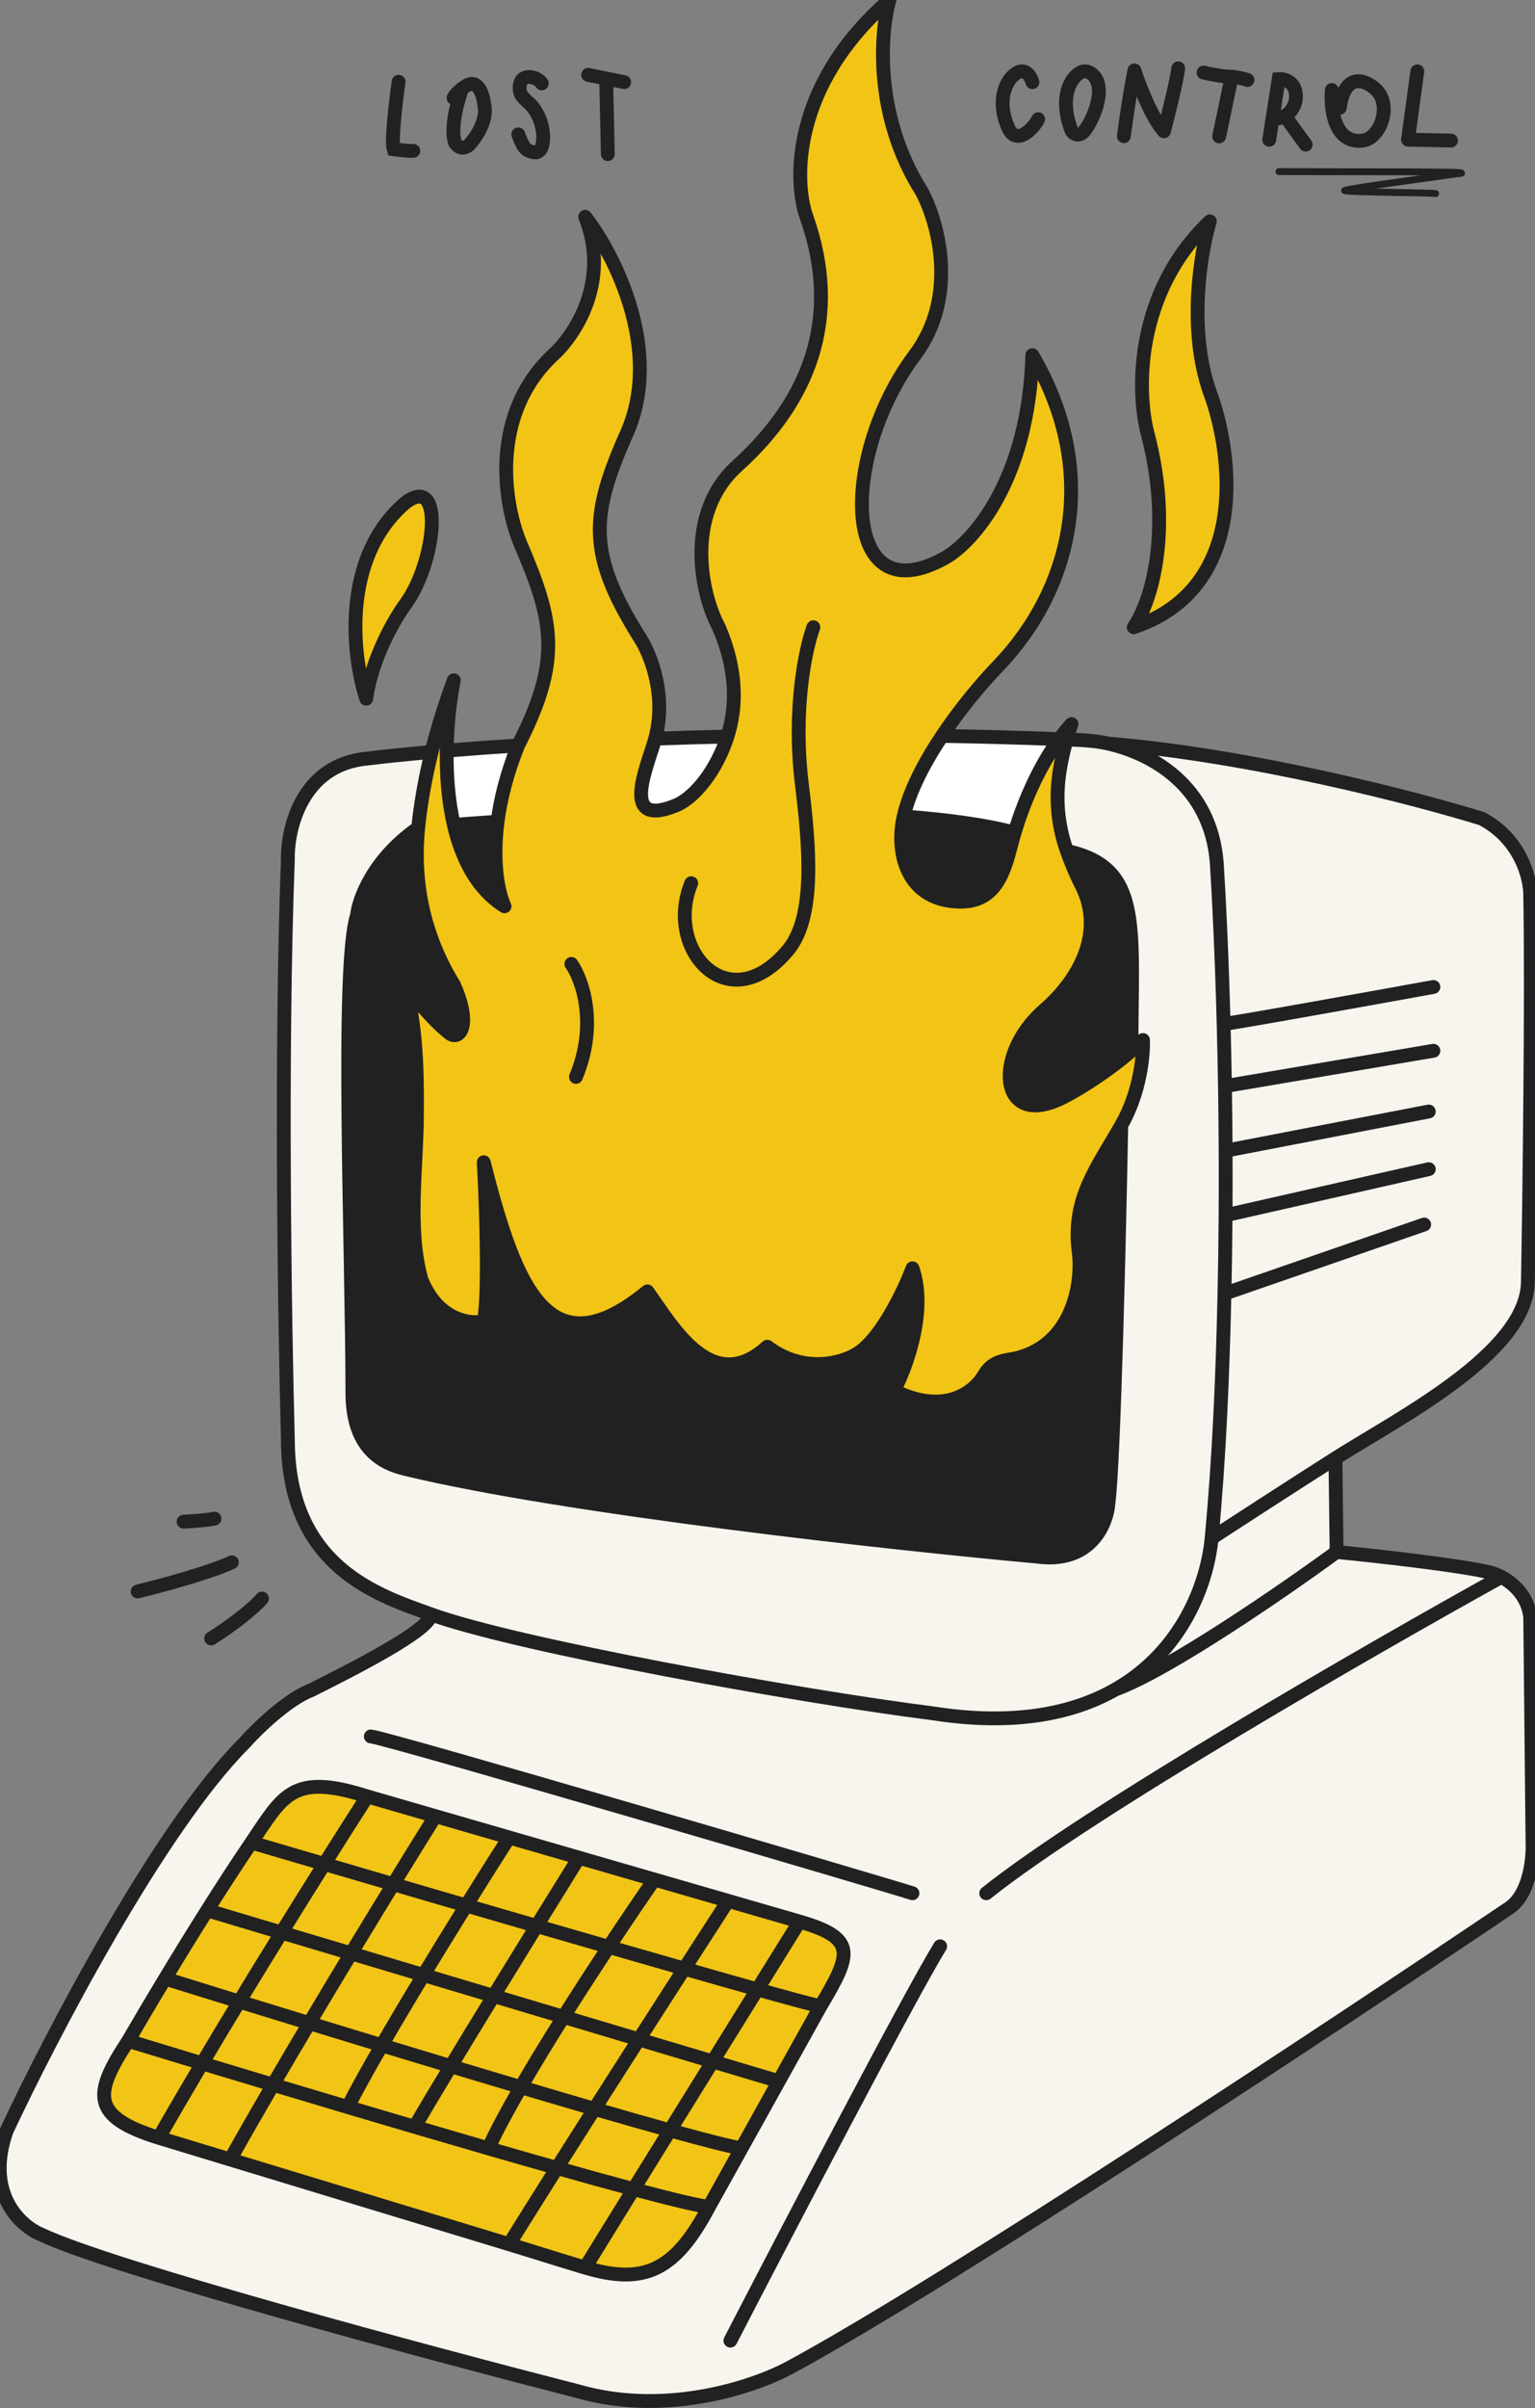<svg width="222" height="348" viewBox="0 0 222 348" fill="none" xmlns="http://www.w3.org/2000/svg">
<rect x="0" y="0" width="222" height="348" fill="#808080" stroke="none"/>
<g clip-path="url(#clip0_2022_820)">
<path d="M78.361 12.056C77.762 11.054 75.219 10.408 75.155 12.583C75.123 13.671 75.548 13.994 76.394 14.796C77.245 15.444 78.528 17.347 78.565 19.836C78.533 20.923 78.331 22.861 76.192 21.631C75.765 21.386 75.355 20.518 74.953 19.418" stroke="#212121" stroke-width="2" stroke-linecap="round" stroke-linejoin="round"/>
<path d="M85.064 10.82L87.668 11.348M90.272 11.876L87.668 11.348M87.668 11.348L87.906 22.275" stroke="#212121" stroke-width="2" stroke-linecap="round" stroke-linejoin="round"/>
<path d="M66.617 13.45C66.07 15.011 65.14 18.628 65.796 20.604C66.069 21.083 66.862 21.82 67.847 20.933C68.805 19.919 70.583 17.341 70.036 15.145C69.899 13.817 69.202 11.398 67.506 12.344C67.028 12.622 65.975 13.372 65.592 14.144" stroke="#212121" stroke-width="2" stroke-linecap="round" stroke-linejoin="round"/>
<path d="M57.648 11.816C57.256 14.599 56.563 20.445 56.927 21.569C57.7 21.672 59.35 21.861 59.775 21.802" stroke="#212121" stroke-width="2" stroke-linecap="round"/>
<path d="M204.979 10.309L203.634 20.184L209.854 20.313" stroke="#212121" stroke-width="2" stroke-linecap="round" stroke-linejoin="round"/>
<path d="M192.617 13.011C192.385 15.656 192.953 20.821 197.082 20.321C199.615 20.014 201.411 15.203 198.973 12.923C197.558 11.599 194.534 10.279 193.756 15.585" stroke="#212121" stroke-width="2" stroke-linecap="round"/>
<path d="M183.564 20.202L184.032 17.201M184.032 17.201L184.932 11.428C185.705 11.373 187.627 11.798 187.41 14.306C187.352 14.977 186.942 16.123 185.83 16.753M184.032 17.201C184.773 17.192 185.364 17.018 185.83 16.753M185.83 16.753L188.838 20.907" stroke="#212121" stroke-width="2" stroke-linecap="round"/>
<path d="M174.067 10.489C174.977 10.701 177.064 11.116 178.129 11.08M178.129 11.08C178.602 11.135 179.724 11.306 180.422 11.559M178.129 11.08L176.327 19.71" stroke="#212121" stroke-width="2" stroke-linecap="round"/>
<path d="M162.542 19.682C162.748 18.026 163.34 13.807 164.07 10.176C164.735 12.269 166.519 16.958 168.334 18.971C168.946 16.644 170.217 11.565 170.401 9.865" stroke="#212121" stroke-width="2" stroke-linecap="round" stroke-linejoin="round"/>
<path d="M154.903 18.722C153.113 13.758 155.01 11.179 156.182 10.509C157.205 9.925 158.1 10.753 158.419 11.239C159.884 13.477 157.833 17.627 156.981 18.722C156.214 19.89 155.174 19.474 154.903 18.722Z" stroke="#212121" stroke-width="2" stroke-linecap="round"/>
<path d="M149.312 11.879C149.038 10.893 148.065 9.357 146.359 11.101C145.132 12.354 144.292 15.21 145.867 18.573C147.02 21.035 149.423 18.663 150.142 17.225" stroke="#212121" stroke-width="2" stroke-linecap="round"/>
<path d="M184.971 24.803C193.572 24.852 215.36 24.721 210.773 25.102C208.331 25.481 195.36 27.171 194.482 27.52C193.842 27.774 207.287 27.846 207.616 27.973" stroke="#212121" stroke-linecap="round" stroke-linejoin="round"/>
<path d="M65.632 142.307C61.352 135.354 59.681 127.684 60.481 119.645C53.961 124.177 51.864 129.976 51.631 132.309C49.231 139.508 50.965 181.3 50.965 201.296C50.965 209.628 55.626 211.569 58.632 212.294C81.833 217.893 129.19 223.07 149.969 224.959C157.703 226.025 160.081 220.293 160.303 217.294C161.103 211.161 161.875 178.301 162.161 162.637C158.512 168.977 155.141 173.181 155.969 180.634C156.636 184.966 155.407 194.252 146.969 196.297C145.701 196.605 143.648 196.524 142.416 198.579C141.083 201.023 136.768 204.696 129.301 200.963C131.079 197.63 134.102 189.432 131.968 183.3C130.746 186.521 127.435 193.498 123.968 195.631C121.857 196.964 116.301 198.63 110.967 194.631C103.004 201.868 97.388 191.888 93.633 186.632C79.603 198.168 74.676 186.632 69.965 167.969C70.299 174.079 70.765 187.232 69.965 190.965C67.965 191.409 63.365 190.832 60.965 184.966C58.87 177.635 60.298 168.5 60.298 160.971C60.298 157.305 60.498 149.506 58.632 142.307C59.632 143.751 62.298 147.173 64.965 149.306C66.465 150.506 68.299 148.173 65.632 142.307Z" fill="#212121"/>
<path d="M154.303 158.304C156.113 157.351 160.164 154.895 163.636 151.859C163.636 133.62 165.303 125.397 154.297 122.977C154.652 123.988 155.469 126.107 156.375 127.864C159.976 134.853 155.895 141.745 151.038 145.954C143.383 152.586 144.5 163.749 154.303 158.304Z" fill="#212121"/>
<path d="M174.97 31.994C173.637 36.438 171.77 47.591 174.97 56.656C178.304 65.622 180.77 84.974 163.97 90.65C166.97 86.206 169.403 75.649 165.97 62.655C164.414 56.767 164.036 42.392 174.97 31.994Z" fill="#F2C415"/>
<path d="M65.632 142.307C68.299 148.173 66.465 150.506 64.965 149.306C62.298 147.173 59.632 143.751 58.632 142.307C60.498 149.506 60.298 157.305 60.298 160.971C60.298 168.5 58.87 177.635 60.965 184.966C63.365 190.832 67.965 191.409 69.965 190.965C70.765 187.232 70.299 174.079 69.965 167.969C74.676 186.632 79.603 198.168 93.633 186.632C97.388 191.888 103.004 201.868 110.967 194.631C116.301 198.63 121.857 196.964 123.968 195.631C127.435 193.498 130.746 186.521 131.968 183.3C134.102 189.432 131.079 197.63 129.301 200.963C136.768 204.696 141.083 201.023 142.416 198.579C143.648 196.524 145.701 196.605 146.969 196.297C155.407 194.252 156.636 184.966 155.969 180.634C155.141 173.181 158.512 168.977 162.161 162.637C164.824 158.007 165.396 152.713 165.303 150.306C164.772 150.837 164.212 151.356 163.636 151.859C160.164 154.895 156.113 157.351 154.303 158.304C144.5 163.749 143.383 152.586 151.038 145.954C155.895 141.745 159.976 134.853 156.375 127.864C155.469 126.107 154.652 123.988 154.297 122.977C151.969 116.337 153.135 111.066 154.257 106.866C154.488 106.002 154.734 105.253 154.969 104.647C154.345 105.334 153.754 106.064 153.196 106.824C149.985 111.196 147.866 116.554 146.737 120.329C145.514 124.42 144.88 130.309 138.968 130.309C131.332 130.309 129.432 123.499 130.691 117.995C131.548 114.253 133.721 110.135 136.244 106.355C138.924 102.339 141.998 98.707 144.302 96.316C154.969 85.249 159.249 68.249 149.302 51.324C148.769 69.454 140.635 78.43 136.635 80.652C121.478 89.07 121.478 65.751 132.302 51.324C138.702 42.792 135.635 31.994 133.302 27.662C126.368 16.73 127.301 4.666 128.635 0C114.501 12.264 114.797 26.141 116.634 31.328C121.849 46.047 116.946 58.009 106.634 67.321C98.898 74.306 101.411 85.984 103.967 90.65C106.67 96.915 106.552 102.241 105.204 106.446C103.626 111.368 100.541 115.118 97.967 116.312C89.393 119.939 93.661 110.743 94.754 106.75C96.413 100.688 94.213 94.824 92.633 92.316C84.985 80.172 85.299 74.653 90.633 62.655C95.967 50.657 88.855 36.771 84.633 31.328C88.366 40.659 83.077 48.547 79.966 51.324C70.632 60.122 72.966 73.209 75.299 78.652C80.105 89.864 81.245 95.384 74.93 107.731C73.287 111.813 72.381 115.523 71.96 118.753C71.192 124.642 72.038 128.935 72.966 130.976C69.015 128.521 66.785 124.131 65.638 119.215C64.826 115.736 64.557 111.994 64.605 108.487C64.658 104.572 65.105 100.95 65.632 98.315C64.256 102.007 63.21 105.488 62.422 108.674C61.371 112.923 60.78 116.646 60.481 119.645C59.681 127.684 61.352 135.354 65.632 142.307Z" fill="#F2C415"/>
<path d="M146.737 120.329C147.866 116.554 149.985 111.196 153.196 106.824C147.419 106.599 141.757 106.447 136.244 106.355C133.721 110.135 131.548 114.253 130.691 117.995C137.009 118.466 142.539 119.216 146.737 120.329Z" fill="white"/>
<path d="M97.967 116.312C100.541 115.118 103.626 111.368 105.204 106.446C101.594 106.527 98.106 106.63 94.754 106.75C93.661 110.743 89.393 119.939 97.967 116.312Z" fill="white"/>
<path d="M71.96 118.753C72.381 115.523 73.287 111.813 74.93 107.731C71.146 107.974 67.691 108.23 64.605 108.487C64.557 111.994 64.826 115.736 65.638 119.215C67.651 119.057 69.765 118.902 71.96 118.753Z" fill="white"/>
<path d="M146.737 120.329C142.539 119.216 137.009 118.466 130.691 117.995C129.432 123.499 131.332 130.309 138.968 130.309C144.88 130.309 145.514 124.42 146.737 120.329Z" fill="#212121"/>
<path d="M72.966 130.976C72.038 128.935 71.192 124.642 71.96 118.753C69.765 118.902 67.651 119.057 65.638 119.215C66.785 124.131 69.015 128.521 72.966 130.976Z" fill="#212121"/>
<path d="M52.965 100.981C50.965 94.871 49.298 80.652 58.632 72.653C64.413 68.249 62.989 81.405 58.632 87.317C57.076 89.428 53.765 95.116 52.965 100.981Z" fill="#F2C415"/>
<path d="M105.3 274.714L94.633 271.629C92.897 274.128 90.577 277.539 88.04 281.369C91.892 282.482 95.574 283.542 98.968 284.513C101.463 280.642 103.65 277.26 105.3 274.714Z" fill="#F2C415"/>
<path d="M81.497 291.48L92.395 294.736C94.708 291.13 96.939 287.66 98.968 284.513C95.574 283.542 91.892 282.482 88.04 281.369C85.938 284.544 83.687 288.007 81.497 291.48Z" fill="#F2C415"/>
<path d="M85.976 304.773C88.121 301.408 90.291 298.016 92.395 294.736L81.497 291.48C79.309 294.95 77.181 298.429 75.324 301.638C79.047 302.745 82.631 303.8 85.976 304.773Z" fill="#F2C415"/>
<path d="M33.297 312.092L73.632 324.338C75.658 321.073 78.022 317.311 80.546 313.321C77.418 312.437 74.086 311.483 70.632 310.484C67.172 309.483 63.59 308.438 59.965 307.372C56.757 306.429 53.516 305.471 50.298 304.515C46.637 303.428 43.006 302.343 39.485 301.286C37.291 305.05 35.191 308.708 33.297 312.092Z" fill="#F2C415"/>
<path d="M75.324 301.638C77.181 298.429 79.309 294.95 81.497 291.48L71.383 288.458C69.23 291.969 67.102 295.455 65.195 298.607C68.633 299.642 72.033 300.66 75.324 301.638Z" fill="#F2C415"/>
<path d="M88.04 281.369C84.667 280.395 81.164 279.38 77.609 278.348C75.63 281.55 73.494 285.016 71.383 288.458L81.497 291.48C83.687 288.007 85.938 284.544 88.04 281.369Z" fill="#F2C415"/>
<path d="M94.633 271.629L83.73 268.475C82.125 271.053 79.98 274.51 77.609 278.348C81.164 279.38 84.667 280.395 88.04 281.369C90.577 277.539 92.897 274.128 94.633 271.629Z" fill="#F2C415"/>
<path d="M83.73 268.475L73.632 265.554C72.016 268.076 69.836 271.52 67.428 275.385C70.823 276.375 74.239 277.369 77.609 278.348C79.98 274.51 82.125 271.053 83.73 268.475Z" fill="#F2C415"/>
<path d="M61.25 285.43L71.383 288.458C73.494 285.016 75.63 281.55 77.609 278.348C74.239 277.369 70.823 276.375 67.428 275.385C65.46 278.543 63.34 281.983 61.25 285.43Z" fill="#F2C415"/>
<path d="M56.877 272.304C55.004 275.355 52.938 278.742 50.783 282.303L61.25 285.43C63.34 281.983 65.46 278.543 67.428 275.385C63.861 274.345 60.318 273.311 56.877 272.304Z" fill="#F2C415"/>
<path d="M39.485 301.286C43.006 302.343 46.637 303.428 50.298 304.515C51.551 302.057 53.264 298.972 55.22 295.589C51.667 294.509 48.145 293.434 44.73 292.387C42.959 295.363 41.194 298.356 39.485 301.286Z" fill="#F2C415"/>
<path d="M55.22 295.589C57.075 292.379 59.147 288.901 61.25 285.43L50.783 282.303C48.812 285.559 46.768 288.961 44.73 292.387C48.145 293.434 51.667 294.509 55.22 295.589Z" fill="#F2C415"/>
<path d="M73.632 265.554L62.965 262.468C61.415 264.946 59.309 268.342 56.877 272.304C60.318 273.311 63.861 274.345 67.428 275.385C69.836 271.52 72.016 268.076 73.632 265.554Z" fill="#F2C415"/>
<path d="M62.965 262.468L53.117 259.619C51.552 262.05 49.405 265.421 46.909 269.385C50.077 270.314 53.426 271.295 56.877 272.304C59.309 268.342 61.415 264.946 62.965 262.468Z" fill="#F2C415"/>
<path d="M50.783 282.303C52.938 278.742 55.004 275.355 56.877 272.304C53.426 271.295 50.077 270.314 46.909 269.385C45.013 272.397 42.916 275.752 40.721 279.297L50.783 282.303Z" fill="#F2C415"/>
<path d="M44.73 292.387C46.768 288.961 48.812 285.559 50.783 282.303L40.721 279.297C38.736 282.504 36.67 285.867 34.602 289.272C37.809 290.262 41.213 291.309 44.73 292.387Z" fill="#F2C415"/>
<path d="M29.235 298.198C32.482 299.181 35.927 300.219 39.485 301.286C41.194 298.356 42.959 295.363 44.73 292.387C41.213 291.309 37.809 290.262 34.602 289.272C32.798 292.24 30.993 295.24 29.235 298.198Z" fill="#F2C415"/>
<path d="M22.963 308.955L33.297 312.092C35.191 308.708 37.291 305.05 39.485 301.286C35.927 300.219 32.482 299.181 29.235 298.198C27.036 301.899 24.912 305.534 22.963 308.955Z" fill="#F2C415"/>
<path d="M22.963 308.955C24.912 305.534 27.036 301.899 29.235 298.198C25.336 297.018 21.723 295.919 18.541 294.946C13.505 302.597 13.095 305.886 22.963 308.955Z" fill="#F2C415"/>
<path d="M23.877 285.948C21.77 289.435 19.917 292.575 18.541 294.946C21.723 295.919 25.336 297.018 29.235 298.198C30.993 295.24 32.798 292.24 34.602 289.272C30.683 288.062 27.057 286.938 23.877 285.948Z" fill="#F2C415"/>
<path d="M29.964 276.082C27.839 279.448 25.757 282.836 23.877 285.948C27.057 286.938 30.683 288.062 34.602 289.272C36.67 285.867 38.736 282.504 40.721 279.297L29.964 276.082Z" fill="#F2C415"/>
<path d="M36.356 266.285C34.29 269.323 32.105 272.691 29.964 276.082L40.721 279.297C42.916 275.752 45.013 272.397 46.909 269.385C43.08 268.262 39.515 267.214 36.356 266.285Z" fill="#F2C415"/>
<path d="M36.356 266.285C39.515 267.214 43.08 268.262 46.909 269.385C49.405 265.421 51.552 262.05 53.117 259.619C42.243 256.139 40.958 259.515 36.356 266.285Z" fill="#F2C415"/>
<path d="M115.634 277.704L105.3 274.714C103.65 277.26 101.463 280.642 98.968 284.513C102.953 285.653 106.54 286.672 109.538 287.512C111.849 283.792 113.946 280.418 115.634 277.704Z" fill="#F2C415"/>
<path d="M115.634 277.704C113.946 280.418 111.849 283.792 109.538 287.512C114.408 288.876 117.724 289.769 118.666 289.947C123.121 282.451 124.047 280.137 115.634 277.704Z" fill="#F2C415"/>
<path d="M112.634 300.783L118.666 289.947C117.724 289.769 114.408 288.876 109.538 287.512C107.503 290.787 105.303 294.329 103.07 297.926L112.634 300.783Z" fill="#F2C415"/>
<path d="M92.395 294.736L103.07 297.926C105.303 294.329 107.503 290.787 109.538 287.512C106.54 286.672 102.953 285.653 98.968 284.513C96.939 287.66 94.708 291.13 92.395 294.736Z" fill="#F2C415"/>
<path d="M55.22 295.589C58.539 296.597 61.885 297.61 65.195 298.607C67.102 295.455 69.23 291.969 71.383 288.458L61.25 285.43C59.147 288.901 57.075 292.379 55.22 295.589Z" fill="#F2C415"/>
<path d="M96.892 307.885C93.722 307.007 90.024 305.951 85.976 304.773C84.128 307.673 82.298 310.552 80.546 313.321C84.649 314.48 88.404 315.518 91.629 316.379C93.264 313.738 95.045 310.863 96.892 307.885Z" fill="#F2C415"/>
<path d="M107.234 310.484L112.634 300.783L103.07 297.926C101.003 301.256 98.909 304.632 96.892 307.885C101.879 309.267 105.558 310.207 107.234 310.484Z" fill="#F2C415"/>
<path d="M102.526 318.942L107.234 310.484C105.558 310.207 101.879 309.267 96.892 307.885C95.045 310.863 93.264 313.738 91.629 316.379C97.018 317.817 100.931 318.76 102.526 318.942Z" fill="#F2C415"/>
<path d="M92.395 294.736C90.291 298.016 88.121 301.408 85.976 304.773C90.024 305.951 93.722 307.007 96.892 307.885C98.909 304.632 101.003 301.256 103.07 297.926L92.395 294.736Z" fill="#F2C415"/>
<path d="M80.546 313.321C82.298 310.552 84.128 307.673 85.976 304.773C82.631 303.8 79.047 302.745 75.324 301.638C73.387 304.985 71.744 308.039 70.632 310.484C74.086 311.483 77.418 312.437 80.546 313.321Z" fill="#F2C415"/>
<path d="M59.965 307.372C63.59 308.438 67.172 309.483 70.632 310.484C71.744 308.039 73.387 304.985 75.324 301.638C72.033 300.66 68.633 299.642 65.195 298.607C63.101 302.066 61.273 305.123 59.965 307.372Z" fill="#F2C415"/>
<path d="M84.633 327.72C86.146 325.249 88.643 321.204 91.629 316.379C88.404 315.518 84.649 314.48 80.546 313.321C78.022 317.311 75.658 321.073 73.632 324.338C77.302 325.453 80.958 326.626 84.633 327.72Z" fill="#F2C415"/>
<path d="M102.526 318.942C100.931 318.76 97.018 317.817 91.629 316.379C88.643 321.204 86.146 325.249 84.633 327.72C93.281 330.294 97.667 328.088 102.526 318.942Z" fill="#F2C415"/>
<path d="M51.631 132.309C51.864 129.976 53.961 124.177 60.481 119.645C60.78 116.646 61.371 112.923 62.422 108.674C58.578 109.013 55.395 109.347 52.965 109.646C43.631 110.575 41.52 119.81 41.631 124.311C40.564 152.039 41.186 191.632 41.631 207.962C41.631 226.625 54.965 230.624 62.298 233.291C74.632 237.775 115.634 245.177 134.968 247.621C146.648 249.433 155.178 247.66 161.303 244.171C170.911 238.696 174.598 228.998 175.23 222.293C176.337 210.557 176.828 198.748 177.088 186.966C177.172 183.146 177.224 179.357 177.248 175.634C177.269 172.469 177.271 169.351 177.255 166.303C177.24 163.107 177.206 159.988 177.158 156.971C177.108 153.853 177.043 150.844 176.967 147.973C176.709 138.264 176.324 130.125 175.97 124.644C175.079 113.508 166.528 108.883 160.303 107.468C158.304 107.014 156.295 106.948 154.257 106.866C153.135 111.066 151.969 116.337 154.297 122.977C165.303 125.397 163.636 133.62 163.636 151.859C164.212 151.356 164.772 150.837 165.303 150.306C165.396 152.713 164.824 158.007 162.161 162.637C161.875 178.301 161.103 211.161 160.303 217.294C160.081 220.293 157.703 226.025 149.969 224.959C129.19 223.07 81.833 217.893 58.632 212.294C55.626 211.569 50.965 209.628 50.965 201.296C50.965 181.3 49.231 139.508 51.631 132.309Z" fill="#F7F5EE"/>
<path d="M175.23 222.293C179.595 219.45 186.622 214.904 193.138 210.753C202.071 205.063 220.791 195.631 220.972 185.299C221.194 172.635 221.572 143.707 221.306 129.31C221.306 126.866 219.905 121.244 214.305 118.312C204.971 115.415 181.104 109.191 160.303 107.468C166.528 108.883 175.079 113.508 175.97 124.644C176.324 130.125 176.709 138.264 176.967 147.973C177.043 150.844 177.108 153.853 177.158 156.971C177.206 159.988 177.24 163.107 177.255 166.303C177.271 169.351 177.269 172.469 177.248 175.634C177.224 179.357 177.172 183.146 177.088 186.966C176.828 198.748 176.337 210.557 175.23 222.293Z" fill="#F7F5EE"/>
<path fill-rule="evenodd" clip-rule="evenodd" d="M215.639 227.291C211.372 226.225 198.971 224.847 193.304 224.292C185.82 229.768 168.942 241.41 161.303 244.171C155.178 247.66 146.648 249.433 134.968 247.621C115.634 245.177 74.632 237.775 62.298 233.291C62.565 235.424 50.965 241.288 44.964 244.288C41.497 245.621 37.075 249.954 35.297 251.953C23.03 264.218 7.296 294.39 0.962 307.943C-2.238 317.008 2.962 321.718 5.963 322.94C16.096 327.739 61.965 340.048 83.633 345.603C96.7 349.335 109.745 344.714 114.634 341.937C136.768 329.939 192.749 292.946 217.972 275.949C221.172 274.082 221.75 268.728 221.639 266.284L221.306 233.623C220.772 229.624 217.305 227.735 215.639 227.291ZM53.117 259.619L62.965 262.468L73.632 265.554L83.73 268.475L94.633 271.629L105.3 274.714L115.634 277.704C124.047 280.137 123.121 282.451 118.666 289.947L112.634 300.783L107.234 310.484L102.526 318.942C97.667 328.088 93.281 330.294 84.633 327.72C80.958 326.626 77.302 325.453 73.632 324.338L33.297 312.092L22.963 308.955C13.095 305.886 13.505 302.597 18.541 294.946C19.917 292.575 21.77 289.435 23.877 285.948C25.757 282.836 27.839 279.448 29.964 276.082C32.105 272.691 34.29 269.323 36.356 266.285C40.958 259.515 42.243 256.139 53.117 259.619Z" fill="#F7F5EE"/>
<path d="M161.303 244.171C168.942 241.41 185.82 229.768 193.304 224.292L193.138 210.753C186.622 214.904 179.595 219.45 175.23 222.293C174.598 228.998 170.911 238.696 161.303 244.171Z" fill="#F7F5EE"/>
<path d="M50.298 304.515C53.516 305.471 56.757 306.429 59.965 307.372C61.273 305.123 63.101 302.066 65.195 298.607C61.885 297.61 58.539 296.597 55.22 295.589C53.264 298.972 51.551 302.057 50.298 304.515Z" fill="#F2C415"/>
<path d="M60.481 119.645C53.961 124.177 51.864 129.976 51.631 132.309C49.231 139.508 50.965 181.3 50.965 201.296C50.965 209.628 55.626 211.569 58.632 212.294C81.833 217.893 129.19 223.07 149.969 224.959C157.703 226.025 160.081 220.293 160.303 217.294C161.103 211.161 161.875 178.301 162.161 162.637M60.481 119.645C60.78 116.646 61.371 112.923 62.422 108.674M60.481 119.645C59.681 127.684 61.352 135.354 65.632 142.307C68.299 148.173 66.465 150.506 64.965 149.306C62.298 147.173 59.632 143.751 58.632 142.307C60.498 149.506 60.298 157.305 60.298 160.971C60.298 168.5 58.87 177.635 60.965 184.966C63.365 190.832 67.965 191.409 69.965 190.965C70.765 187.232 70.299 174.079 69.965 167.969C74.676 186.632 79.603 198.168 93.633 186.632C97.388 191.888 103.004 201.868 110.967 194.631C116.301 198.63 121.857 196.964 123.968 195.631C127.435 193.498 130.746 186.521 131.968 183.3C134.102 189.432 131.079 197.63 129.301 200.963C136.768 204.696 141.083 201.023 142.416 198.579C143.648 196.524 145.701 196.605 146.969 196.297C155.407 194.252 156.636 184.966 155.969 180.634C155.141 173.181 158.512 168.977 162.161 162.637M162.161 162.637C164.824 158.007 165.396 152.713 165.303 150.306C164.772 150.837 164.212 151.356 163.636 151.859M163.636 151.859C160.164 154.895 156.113 157.351 154.303 158.304C144.5 163.749 143.383 152.586 151.038 145.954C155.895 141.745 159.976 134.853 156.375 127.864C155.469 126.107 154.652 123.988 154.297 122.977M163.636 151.859C163.636 133.62 165.303 125.397 154.297 122.977M154.297 122.977C151.969 116.337 153.135 111.066 154.257 106.866M193.304 224.292C198.971 224.847 211.372 226.225 215.639 227.291C217.305 227.735 220.772 229.624 221.306 233.623L221.639 266.284C221.75 268.728 221.172 274.082 217.972 275.949C192.749 292.946 136.768 329.939 114.634 341.937C109.745 344.714 96.7 349.335 83.633 345.603C61.965 340.048 16.096 327.739 5.963 322.94C2.962 321.718 -2.238 317.008 0.962 307.943C7.296 294.39 23.03 264.218 35.297 251.953C37.075 249.954 41.497 245.621 44.964 244.288C50.965 241.288 62.565 235.424 62.298 233.291M193.304 224.292C185.82 229.768 168.942 241.41 161.303 244.171M193.304 224.292L193.138 210.753M161.303 244.171C155.178 247.66 146.648 249.433 134.968 247.621C115.634 245.177 74.632 237.775 62.298 233.291M161.303 244.171C170.911 238.696 174.598 228.998 175.23 222.293M62.298 233.291C54.965 230.624 41.631 226.625 41.631 207.962C41.186 191.632 40.564 152.039 41.631 124.311C41.52 119.81 43.631 110.575 52.965 109.646C55.395 109.347 58.578 109.013 62.422 108.674M53.117 259.619L62.965 262.468M53.117 259.619C51.552 262.05 49.405 265.421 46.909 269.385M53.117 259.619C42.243 256.139 40.958 259.515 36.356 266.285M62.965 262.468L73.632 265.554M62.965 262.468C61.415 264.946 59.309 268.342 56.877 272.304M73.632 265.554L83.73 268.475M73.632 265.554C72.016 268.076 69.836 271.52 67.428 275.385M83.73 268.475L94.633 271.629M83.73 268.475C82.125 271.053 79.98 274.51 77.609 278.348M94.633 271.629L105.3 274.714M94.633 271.629C92.897 274.128 90.577 277.539 88.04 281.369M105.3 274.714L115.634 277.704M105.3 274.714C103.65 277.26 101.463 280.642 98.968 284.513M115.634 277.704C113.946 280.418 111.849 283.792 109.538 287.512M115.634 277.704C124.047 280.137 123.121 282.451 118.666 289.947M118.666 289.947L112.634 300.783M118.666 289.947C117.724 289.769 114.408 288.876 109.538 287.512M112.634 300.783L107.234 310.484M112.634 300.783L103.07 297.926M107.234 310.484L102.526 318.942M107.234 310.484C105.558 310.207 101.879 309.267 96.892 307.885M102.526 318.942C100.931 318.76 97.018 317.817 91.629 316.379M102.526 318.942C97.667 328.088 93.281 330.294 84.633 327.72M84.633 327.72C86.146 325.249 88.643 321.204 91.629 316.379M84.633 327.72C80.958 326.626 77.302 325.453 73.632 324.338M73.632 324.338L33.297 312.092M73.632 324.338C75.658 321.073 78.022 317.311 80.546 313.321M33.297 312.092L22.963 308.955M33.297 312.092C35.191 308.708 37.291 305.05 39.485 301.286M22.963 308.955C24.912 305.534 27.036 301.899 29.235 298.198M22.963 308.955C13.095 305.886 13.505 302.597 18.541 294.946M18.541 294.946C19.917 292.575 21.77 289.435 23.877 285.948M18.541 294.946C21.723 295.919 25.336 297.018 29.235 298.198M23.877 285.948C25.757 282.836 27.839 279.448 29.964 276.082M23.877 285.948C27.057 286.938 30.683 288.062 34.602 289.272M29.964 276.082C32.105 272.691 34.29 269.323 36.356 266.285M29.964 276.082L40.721 279.297M36.356 266.285C39.515 267.214 43.08 268.262 46.909 269.385M62.422 108.674C63.21 105.488 64.256 102.007 65.632 98.315C65.105 100.95 64.658 104.572 64.605 108.487M175.23 222.293C179.595 219.45 186.622 214.904 193.138 210.753M175.23 222.293C176.337 210.557 176.828 198.748 177.088 186.966M177.088 186.966C177.172 183.146 177.224 179.357 177.248 175.634M177.088 186.966L205.972 176.968M177.248 175.634C177.269 172.469 177.271 169.351 177.255 166.303M177.248 175.634L206.638 168.969M177.255 166.303C177.24 163.107 177.206 159.988 177.158 156.971M177.255 166.303L206.638 160.637M177.158 156.971C177.108 153.853 177.043 150.844 176.967 147.973M177.158 156.971L207.305 151.859M176.967 147.973C176.709 138.264 176.324 130.125 175.97 124.644C175.079 113.508 166.528 108.883 160.303 107.468M176.967 147.973C177.77 147.973 197.527 144.418 207.305 142.641M160.303 107.468C181.104 109.191 204.971 115.415 214.305 118.312C219.905 121.244 221.306 126.866 221.306 129.31C221.572 143.707 221.194 172.635 220.972 185.299C220.791 195.631 202.071 205.063 193.138 210.753M160.303 107.468C158.304 107.014 156.295 106.948 154.257 106.866M154.257 106.866C154.488 106.002 154.734 105.253 154.969 104.647C154.345 105.334 153.754 106.064 153.196 106.824M153.196 106.824C149.985 111.196 147.866 116.554 146.737 120.329M153.196 106.824C147.419 106.599 141.757 106.447 136.244 106.355M146.737 120.329C142.539 119.216 137.009 118.466 130.691 117.995M146.737 120.329C145.514 124.42 144.88 130.309 138.968 130.309C131.332 130.309 129.432 123.499 130.691 117.995M130.691 117.995C131.548 114.253 133.721 110.135 136.244 106.355M136.244 106.355C138.924 102.339 141.998 98.707 144.302 96.316C154.969 85.249 159.249 68.249 149.302 51.324C148.769 69.454 140.635 78.43 136.635 80.652C121.478 89.07 121.478 65.751 132.302 51.324C138.702 42.792 135.635 31.994 133.302 27.662C126.368 16.73 127.301 4.666 128.635 0C114.501 12.264 114.797 26.141 116.634 31.328C121.849 46.047 116.946 58.009 106.634 67.321C98.898 74.306 101.411 85.984 103.967 90.65C106.67 96.915 106.552 102.241 105.204 106.446M105.204 106.446C103.626 111.368 100.541 115.118 97.967 116.312C89.393 119.939 93.661 110.743 94.754 106.75M105.204 106.446C101.594 106.527 98.106 106.63 94.754 106.75M94.754 106.75C96.413 100.688 94.213 94.824 92.633 92.316C84.985 80.172 85.299 74.653 90.633 62.655C95.967 50.657 88.855 36.771 84.633 31.328C88.366 40.659 83.077 48.547 79.966 51.324C70.632 60.122 72.966 73.209 75.299 78.652C80.105 89.864 81.245 95.384 74.93 107.731M74.93 107.731C73.287 111.813 72.381 115.523 71.96 118.753M74.93 107.731C71.146 107.974 67.691 108.23 64.605 108.487M71.96 118.753C71.192 124.642 72.038 128.935 72.966 130.976C69.015 128.521 66.785 124.131 65.638 119.215M71.96 118.753C69.765 118.902 67.651 119.057 65.638 119.215M65.638 119.215C64.826 115.736 64.557 111.994 64.605 108.487M53.631 250.954C55.298 250.954 128.968 272.617 131.968 273.617M105.634 338.271C113.967 322.163 131.701 288.214 135.968 281.282M50.298 304.515C53.516 305.471 56.757 306.429 59.965 307.372M50.298 304.515C46.637 303.428 43.006 302.343 39.485 301.286M50.298 304.515C51.551 302.057 53.264 298.972 55.22 295.589M59.965 307.372C63.59 308.438 67.172 309.483 70.632 310.484M59.965 307.372C61.273 305.123 63.101 302.066 65.195 298.607M70.632 310.484C74.086 311.483 77.418 312.437 80.546 313.321M70.632 310.484C71.744 308.039 73.387 304.985 75.324 301.638M117.634 90.65C116.523 93.65 114.634 102.381 115.967 113.313C117.075 122.389 117.968 132.509 113.967 137.308C105.39 147.598 96.025 137.308 99.967 127.643M82.633 139.308C84.188 141.53 86.499 147.906 83.299 155.638M217.135 227.897C198.468 238.228 157.303 261.885 142.635 273.617M92.395 294.736C90.291 298.016 88.121 301.408 85.976 304.773M92.395 294.736L103.07 297.926M92.395 294.736C94.708 291.13 96.939 287.66 98.968 284.513M92.395 294.736L81.497 291.48M85.976 304.773C90.024 305.951 93.722 307.007 96.892 307.885M85.976 304.773C84.128 307.673 82.298 310.552 80.546 313.321M85.976 304.773C82.631 303.8 79.047 302.744 75.324 301.638M96.892 307.885C98.909 304.632 101.003 301.256 103.07 297.926M96.892 307.885C95.045 310.863 93.264 313.738 91.629 316.379M103.07 297.926C105.303 294.329 107.503 290.787 109.538 287.512M109.538 287.512C106.54 286.672 102.953 285.653 98.968 284.513M98.968 284.513C95.574 283.542 91.892 282.482 88.04 281.369M91.629 316.379C88.404 315.518 84.649 314.48 80.546 313.321M88.04 281.369C85.938 284.544 83.687 288.007 81.497 291.48M88.04 281.369C84.667 280.395 81.164 279.38 77.609 278.348M81.497 291.48C79.309 294.95 77.181 298.429 75.324 301.638M81.497 291.48L71.383 288.458M75.324 301.638C72.033 300.66 68.633 299.642 65.195 298.607M39.485 301.286C41.194 298.356 42.959 295.363 44.73 292.387M39.485 301.286C35.927 300.219 32.482 299.181 29.235 298.198M65.195 298.607C61.885 297.61 58.539 296.597 55.22 295.589M65.195 298.607C67.102 295.455 69.23 291.969 71.383 288.458M55.22 295.589C57.075 292.379 59.147 288.901 61.25 285.43M55.22 295.589C51.667 294.509 48.145 293.434 44.73 292.387M71.383 288.458L61.25 285.43M71.383 288.458C73.494 285.016 75.63 281.55 77.609 278.348M61.25 285.43C63.34 281.983 65.46 278.543 67.428 275.385M61.25 285.43L50.783 282.303M77.609 278.348C74.239 277.369 70.823 276.375 67.428 275.385M67.428 275.385C63.861 274.345 60.318 273.311 56.877 272.304M56.877 272.304C55.004 275.355 52.938 278.742 50.783 282.303M56.877 272.304C53.426 271.295 50.077 270.314 46.909 269.385M50.783 282.303C48.812 285.559 46.768 288.961 44.73 292.387M50.783 282.303L40.721 279.297M44.73 292.387C41.213 291.309 37.809 290.262 34.602 289.272M46.909 269.385C45.013 272.397 42.916 275.752 40.721 279.297M40.721 279.297C38.736 282.504 36.67 285.867 34.602 289.272M34.602 289.272C32.798 292.24 30.993 295.24 29.235 298.198M174.97 31.994C173.637 36.438 171.77 47.591 174.97 56.656C178.304 65.622 180.77 84.974 163.97 90.65C166.97 86.206 169.403 75.649 165.97 62.655C164.414 56.767 164.036 42.392 174.97 31.994ZM52.965 100.981C50.965 94.871 49.298 80.652 58.632 72.653C64.413 68.249 62.989 81.405 58.632 87.317C57.076 89.428 53.765 95.116 52.965 100.981Z" stroke="#212121" stroke-width="2" stroke-linecap="round" stroke-linejoin="round"/>
<path d="M37.883 231.02C36.666 232.47 33.622 234.848 30.539 236.795" stroke="#212121" stroke-width="2" stroke-linecap="round" stroke-linejoin="round"/>
<path d="M19.902 230.002C23.067 229.238 30.225 227.325 33.538 225.782" stroke="#212121" stroke-width="2" stroke-linecap="round"/>
<path d="M26.549 219.912C27.596 219.864 29.956 219.708 31.02 219.476" stroke="#212121" stroke-width="2" stroke-linecap="round"/>
</g>
<defs>
<clipPath id="clip0_2022_820">
<rect width="222" height="348" fill="white"/>
</clipPath>
</defs>
</svg>
